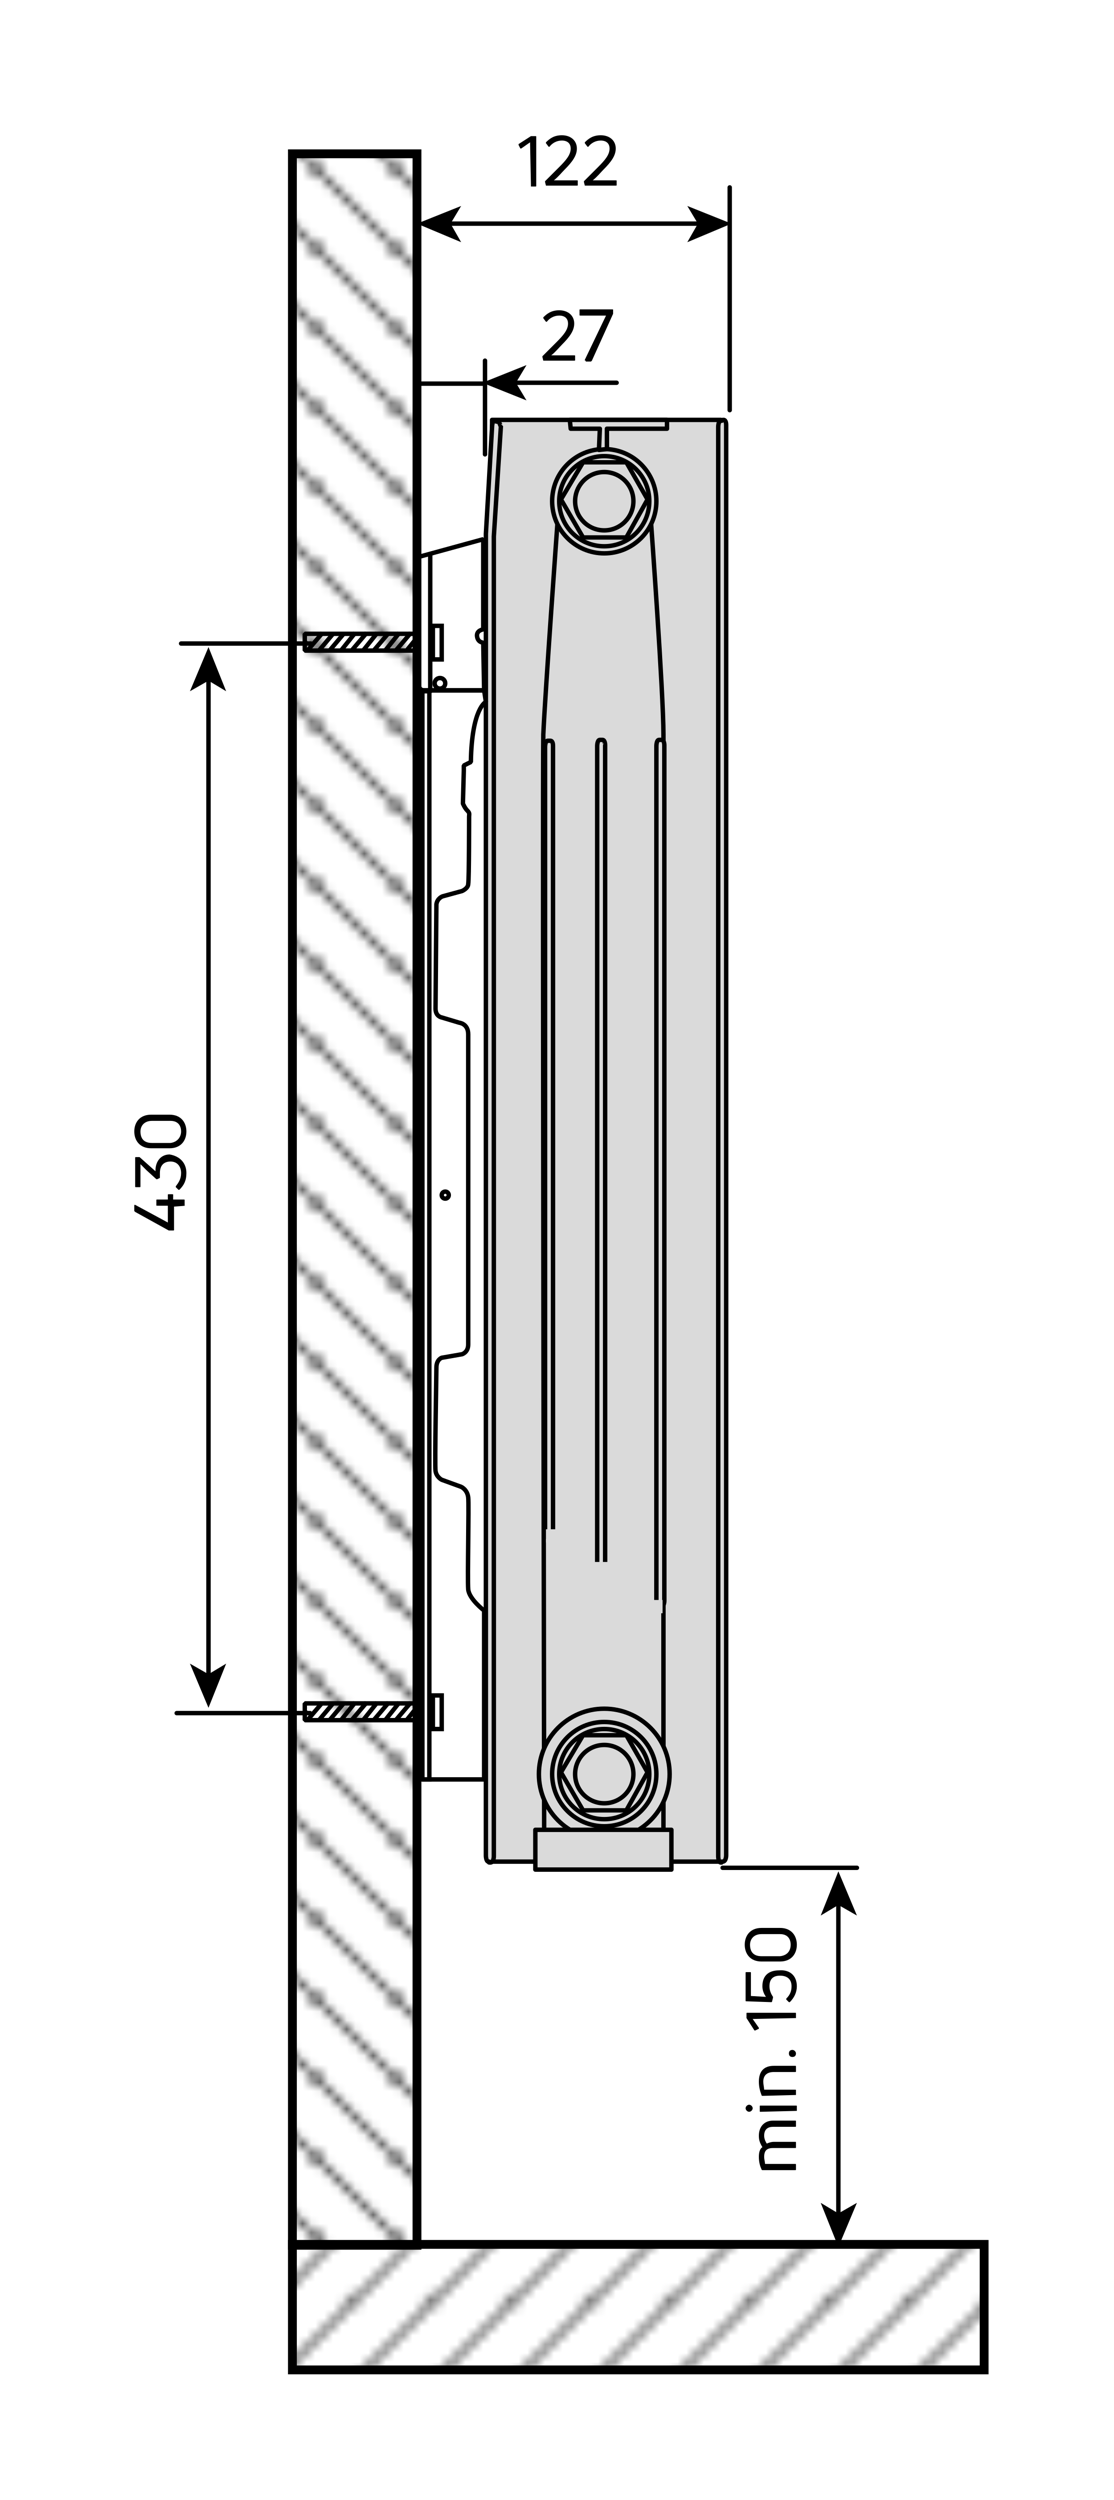 <?xml version="1.0" encoding="utf-8"?>
<!-- Generator: Adobe Illustrator 25.4.1, SVG Export Plug-In . SVG Version: 6.00 Build 0)  -->
<svg version="1.1" id="Ebene_1" xmlns="http://www.w3.org/2000/svg" xmlns:xlink="http://www.w3.org/1999/xlink" x="0px" y="0px"
	 viewBox="0 0 126.1 282.8" style="enable-background:new 0 0 126.1 282.8;" xml:space="preserve">
<style type="text/css">
	.st0{fill:none;}
	.st1{fill:none;stroke:#000000;stroke-width:0.5;}
	.st2{fill-rule:evenodd;clip-rule:evenodd;fill:#FFFFFF;stroke:#000000;stroke-width:0.5;stroke-miterlimit:1;}
	.st3{fill:#DADADA;stroke:#000000;stroke-width:0.5;stroke-linejoin:round;}
	
		.st4{fill-rule:evenodd;clip-rule:evenodd;fill:#DADADA;stroke:#000000;stroke-width:0.5;stroke-linecap:round;stroke-linejoin:bevel;stroke-miterlimit:10;}
	.st5{fill:none;stroke:#000000;stroke-width:0.5;stroke-linejoin:round;}
	.st6{fill:url(#SVGID_1_);stroke:#000000;stroke-width:0.5;stroke-miterlimit:3.864;}
	
		.st7{fill:url(#SVGID_00000182525777476598617340000012895738649337394608_);stroke:#000000;stroke-width:0.5;stroke-miterlimit:3.864;}
	.st8{fill:#DADADA;stroke:#000000;stroke-width:0.5;stroke-linejoin:round;}
	
		.st9{fill-rule:evenodd;clip-rule:evenodd;fill:none;stroke:#000000;stroke-width:0.5;stroke-linecap:round;stroke-linejoin:bevel;stroke-miterlimit:10;}
	.st10{fill:#FFFFFF;stroke:#000000;stroke-width:0.5;stroke-miterlimit:10;}
	.st11{fill:none;stroke:#000000;stroke-width:0.5;stroke-linecap:round;stroke-linejoin:bevel;stroke-miterlimit:10;}
	.st12{fill:#DADADA;}
	.st13{fill:none;stroke:#000000;stroke-width:0.5;stroke-linecap:round;stroke-linejoin:round;}
	.st14{fill:none;stroke:#000000;stroke-width:0.5;stroke-linecap:round;stroke-linejoin:round;stroke-miterlimit:500;}
	.st15{fill:none;stroke:#000000;stroke-width:0.5;stroke-miterlimit:10;}
	.st16{fill:url(#SVGID_00000178896290152081109790000015016001627691875764_);stroke:#000000;}
	.st17{fill:url(#SVGID_00000054258176684382802560000003268218750463044525_);stroke:#000000;}
</style>
<pattern  x="-8" y="69.8" width="17" height="17" patternUnits="userSpaceOnUse" id="_x31_0_lpi_10_x25_" viewBox="0 -17 17 17" style="overflow:visible;">
	<g>
		<rect y="-17" class="st0" width="17" height="17"/>
	</g>
</pattern>
<pattern  x="-8" y="69.8" width="8.5" height="8.5" patternUnits="userSpaceOnUse" id="Schraffur_1" viewBox="8.7 -17.2 8.5 8.5" style="overflow:visible;">
	<g>
		<rect x="8.7" y="-17.2" class="st0" width="8.5" height="8.5"/>
		<line class="st1" x1="17.2" y1="-8.7" x2="25.7" y2="-0.2"/>
		<line class="st1" x1="8.7" y1="-8.7" x2="17.2" y2="-0.2"/>
		<line class="st1" x1="0.2" y1="-8.7" x2="8.7" y2="-0.2"/>
		<line class="st1" x1="17.2" y1="-17.2" x2="25.7" y2="-8.7"/>
		<line class="st1" x1="8.7" y1="-17.2" x2="17.2" y2="-8.7"/>
		<line class="st1" x1="0.2" y1="-17.2" x2="8.7" y2="-8.7"/>
		<line class="st1" x1="17.2" y1="-25.7" x2="25.7" y2="-17.2"/>
		<line class="st1" x1="8.7" y1="-25.7" x2="17.2" y2="-17.2"/>
		<line class="st1" x1="0.2" y1="-25.7" x2="8.7" y2="-17.2"/>
	</g>
</pattern>
<pattern  x="-8" y="69.8" width="8.5" height="8.5" patternUnits="userSpaceOnUse" id="Schraffur_2" viewBox="8.7 -17.2 8.5 8.5" style="overflow:visible;">
	<g>
		<rect x="8.7" y="-17.2" class="st0" width="8.5" height="8.5"/>
		<line class="st1" x1="17.2" y1="-0.2" x2="25.7" y2="-8.7"/>
		<line class="st1" x1="8.7" y1="-0.2" x2="17.2" y2="-8.7"/>
		<line class="st1" x1="0.2" y1="-0.2" x2="8.7" y2="-8.7"/>
		<line class="st1" x1="17.2" y1="-8.7" x2="25.7" y2="-17.2"/>
		<line class="st1" x1="8.7" y1="-8.7" x2="17.2" y2="-17.2"/>
		<line class="st1" x1="0.2" y1="-8.7" x2="8.7" y2="-17.2"/>
		<line class="st1" x1="17.2" y1="-17.2" x2="25.7" y2="-25.7"/>
		<line class="st1" x1="8.7" y1="-17.2" x2="17.2" y2="-25.7"/>
		<line class="st1" x1="0.2" y1="-17.2" x2="8.7" y2="-25.7"/>
	</g>
</pattern>
<g>
	<rect x="34.5" y="192.7" class="st2" width="12.5" height="1.9"/>
	<line class="st2" x1="36.5" y1="192.6" x2="34.8" y2="194.6"/>
	<line class="st2" x1="37.7" y1="192.7" x2="36.1" y2="194.6"/>
	<line class="st2" x1="38.9" y1="192.7" x2="37.3" y2="194.6"/>
	<line class="st2" x1="40.2" y1="192.6" x2="38.6" y2="194.6"/>
	<line class="st2" x1="41.5" y1="192.6" x2="39.8" y2="194.6"/>
	<line class="st2" x1="42.7" y1="192.6" x2="41.1" y2="194.6"/>
	<line class="st2" x1="44" y1="192.6" x2="42.3" y2="194.6"/>
	<line class="st2" x1="45.2" y1="192.6" x2="43.6" y2="194.6"/>
	<line class="st2" x1="46.5" y1="192.6" x2="44.8" y2="194.6"/>
	<line class="st2" x1="47.4" y1="192.9" x2="46.1" y2="194.5"/>
</g>
<polygon points="34.8,193.8 34.8,193.5 34.8,193.5 34.5,193.5 34.5,193.5 34.5,193.8 "/>
<g>
	<rect x="34.5" y="71.7" class="st2" width="12.5" height="1.9"/>
	<line class="st2" x1="36.5" y1="71.6" x2="34.8" y2="73.6"/>
	<line class="st2" x1="37.7" y1="71.7" x2="36.1" y2="73.6"/>
	<line class="st2" x1="38.9" y1="71.7" x2="37.3" y2="73.6"/>
	<line class="st2" x1="40.2" y1="71.6" x2="38.6" y2="73.6"/>
	<line class="st2" x1="41.5" y1="71.6" x2="39.8" y2="73.6"/>
	<line class="st2" x1="42.7" y1="71.6" x2="41.1" y2="73.6"/>
	<line class="st2" x1="44" y1="71.6" x2="42.3" y2="73.6"/>
	<line class="st2" x1="45.2" y1="71.6" x2="43.6" y2="73.6"/>
	<line class="st2" x1="46.5" y1="71.6" x2="44.8" y2="73.6"/>
	<line class="st2" x1="47.4" y1="71.9" x2="46.1" y2="73.5"/>
</g>
<polygon points="34.8,72.8 34.8,72.5 34.8,72.5 34.5,72.5 34.5,72.5 34.5,72.8 "/>
<g>
	<rect x="62.2" y="206.1" class="st3" width="8.5" height="0.2"/>
	<path class="st4" d="M55.8,164.9c0.9,0.3,19.9,8.6,20.5,8.6c0.6,0,0.6,0.2,0.6,0.2l0.2,31.4c0,0-0.1,1.4-1.7,1.3
		c-0.6,0-17.3-0.1-18-0.1c-1.3,0-1.5-1.2-1.5-1.2l-0.1-36.7C55.7,168.4,55.3,164.7,55.8,164.9z"/>
</g>
<path class="st3" d="M75.6,206.2c-0.5,0-10.9-0.1-12-0.1c-4.9,0-5-4.9-5-4.9l0.1-21.7c0,0-0.6-5.4-1.2-7.6c-1.2-4.2-2.2-5.3-2.3-7.2
	c-0.1-1.9-0.1-5.8-0.1-6.5c0-0.8,1-2.4,1.3-2.3s18.4,9,19.6,9.7c1.2,0.8,1,3.1,1,3.1l0.1,36.3C77.1,205,76.9,206.2,75.6,206.2z"/>
<line class="st5" x1="76.7" y1="168.8" x2="55.1" y2="158"/>
<line class="st5" x1="77" y1="189.5" x2="58.6" y2="189.5"/>
<path class="st5" d="M77,180.7c-0.2,0.1-1.1,0-1.1,0l-17.6-9.2c0,0-0.8,0-0.9,0.1"/>
<pattern  id="SVGID_1_" xlink:href="#_x31_0_lpi_10_x25_" patternTransform="matrix(0 -1 1 0 -188.552 -16010.225)">
</pattern>
<polygon class="st6" points="50,195.6 50,191.8 49,191.8 49,195.6 "/>
<pattern  id="SVGID_00000035510242582914579370000009247246016490541200_" xlink:href="#_x31_0_lpi_10_x25_" patternTransform="matrix(0 -1 1 0 -188.552 -16029.178)">
</pattern>
<polygon style="fill:url(#SVGID_00000035510242582914579370000009247246016490541200_);stroke:#000000;stroke-width:0.5;stroke-miterlimit:3.864;" points="
	50,74.6 50,70.8 49,70.8 49,74.6 "/>
<rect x="55.7" y="47.5" class="st8" width="25.9" height="163.1"/>
<path class="st4" d="M63.1,59.2c0,0-1.4,19.3-1.6,23.9c-0.1,4.6,0.1,125.3,0.1,125.3s0.1,0.7,1.9,0.7s7,0,9.3,0
	c2.3,0,2.3-0.7,2.3-0.7s0-120.6,0-125.3c0-4.7-1.4-23.9-1.4-23.9L63.1,59.2z"/>
<circle class="st8" cx="68.4" cy="56.7" r="5.9"/>
<circle class="st8" cx="68.4" cy="56.7" r="5.1"/>
<polygon class="st8" points="70.9,52.3 66,52.3 63.5,56.5 66,60.8 70.9,60.8 73.3,56.5 "/>
<path class="st4" d="M56.3,47.7c-0.3,0,0-0.1-0.3-0.1c-0.3,0-0.3,0.7-0.3,0.7l-0.7,12.1l0,149.5c0,0,0,0.7,0.3,0.7s-0.2,0.1,0.2,0.1
	s0.4-0.7,0.4-0.7l0-149.3l0.8-12.5C56.6,48.2,56.6,47.7,56.3,47.7z"/>
<circle class="st8" cx="68.4" cy="56.7" r="3.3"/>
<circle class="st8" cx="68.4" cy="200.7" r="7.4"/>
<circle class="st8" cx="68.4" cy="200.7" r="5.9"/>
<circle class="st8" cx="68.4" cy="200.7" r="5.1"/>
<polygon class="st8" points="70.9,196.3 66,196.3 63.5,200.5 66,204.8 70.9,204.8 73.3,200.5 "/>
<circle class="st8" cx="68.4" cy="200.7" r="3.3"/>
<rect x="60.6" y="207" class="st8" width="15.4" height="4.5"/>
<path class="st9" d="M54.8,78.1c0,0-6.3,0-6.8,0s-0.6-0.5-0.6-0.5V63l7.3-2l0,10.2c0,0-0.8,0.1-0.7,0.8s0.7,0.7,0.7,0.7L54.8,78.1z"
	/>
<circle class="st10" cx="49.8" cy="77.3" r="0.6"/>
<line class="st11" x1="48.7" y1="62.8" x2="48.7" y2="78.2"/>
<path class="st9" d="M54.8,78.1h-7v123.2h7v-19.1c0,0-1.7-1.3-1.8-2.4c-0.1-1.2,0.1-9.6,0-10.4c-0.1-0.9-0.8-1.2-0.8-1.2l-2.2-0.8
	c0,0-0.6-0.3-0.7-1s0.1-10.8,0.1-11.7c0-0.9,0.6-1.1,0.6-1.1l2.3-0.4c0,0,0.7-0.2,0.7-1.1s0-33.9,0-35.1s-1-1.3-1-1.3l-2-0.6
	c0,0-0.7-0.1-0.7-1s0.1-11.3,0.1-11.8c0.1-0.7,0.7-0.9,0.7-0.9l2.2-0.6c0,0,0.7-0.3,0.7-0.8c0.1-0.5,0.1-7.6,0.1-7.6
	c0-0.3,0.1-0.4-0.2-0.7s-0.5-0.8-0.5-0.8l0.1-3.7v-0.6l0.8-0.4c0.1-6.1,1.7-6.8,1.7-6.8L54.8,78.1z"/>
<circle class="st9" cx="50.4" cy="135.2" r="0.4"/>
<path class="st4" d="M81.9,47.5c-0.3,0,0,0.1-0.3,0.1c-0.3,0-0.3,0.7-0.3,0.7l0,161.7c0,0,0,0.7,0.3,0.7s-0.2-0.1,0.2-0.1
	c0.4,0,0.4-0.7,0.4-0.7l0-161.8C82.2,48,82.2,47.5,81.9,47.5z"/>
<polygon class="st8" points="64.5,47.5 75.5,47.5 75.5,48.5 68.7,48.5 68.7,50.8 67.8,50.9 67.9,48.5 64.6,48.5 "/>
<path class="st4" d="M62.3,83.8c-0.3,0,0,0-0.3,0c-0.3,0-0.3,0.7-0.3,0.7l0,88.7c0,0,0,0.7,0.3,0.7s-0.2,0,0.2,0
	c0.4,0,0.4-0.7,0.4-0.7l0-88.8C62.6,84.3,62.6,83.8,62.3,83.8z"/>
<path class="st4" d="M74.9,83.7c-0.3,0,0,0-0.3,0c-0.3,0-0.3,0.7-0.3,0.7l0,96.7c0,0,0,0.7,0.3,0.7s-0.2,0,0.2,0
	c0.4,0,0.4-0.7,0.4-0.7l0-96.8C75.2,84.3,75.2,83.7,74.9,83.7z"/>
<path class="st4" d="M68.2,83.7c-0.3,0,0,0-0.3,0c-0.3,0-0.3,0.7-0.3,0.7l0,92.7c0,0,0,0.7,0.3,0.7s-0.2,0,0.2,0s0.4-0.7,0.4-0.7
	l0-92.8C68.5,84.3,68.5,83.7,68.2,83.7z"/>
<rect x="73.6" y="181" class="st12" width="1.4" height="1.5"/>
<g>
	<path d="M85.9,241.6c0-1,0.6-1.7,1.6-1.7H90c0.1,0,0.1,0,0.1,0.1v0.5c0,0.1,0,0.1-0.1,0.1h-2.5c-0.6,0-1,0.3-1,1
		c0,0.3,0.1,0.6,0.3,0.9c0.2-0.1,0.5-0.2,0.8-0.2H90c0.1,0,0.1,0,0.1,0.1v0.5c0,0.1,0,0.1-0.1,0.1h-2.5c-0.7,0-1,0.3-1,1
		c0,0.3,0.1,0.6,0.1,0.8H90c0.1,0,0.1,0,0.1,0.1v0.5c0,0.1,0,0.1-0.1,0.1h-3.7c0,0-0.1,0-0.1-0.1c-0.2-0.4-0.3-0.9-0.3-1.4
		c0-0.5,0.1-0.9,0.4-1.1C86,242.4,85.9,242.1,85.9,241.6z"/>
	<path d="M85.2,238.5c0,0.2-0.2,0.4-0.4,0.4c-0.2,0-0.4-0.2-0.4-0.4s0.2-0.4,0.4-0.4C85,238.1,85.2,238.3,85.2,238.5z M90.1,238.8
		C90.1,238.8,90.1,238.8,90.1,238.8l-4,0.1c-0.1,0-0.1,0-0.1-0.1v-0.5c0-0.1,0-0.1,0.1-0.1h4c0.1,0,0.1,0,0.1,0.1V238.8z"/>
	<path d="M90.1,237C90.1,237.1,90.1,237.1,90.1,237l-3.8,0.1c0,0-0.1,0-0.1-0.1c-0.2-0.5-0.3-1-0.3-1.5c0-1.1,0.5-1.8,1.7-1.8H90
		c0.1,0,0.1,0,0.1,0.1v0.5c0,0.1,0,0.1-0.1,0.1h-2.4c-0.8,0-1.2,0.4-1.2,1.1c0,0.3,0.1,0.7,0.1,0.9H90c0.1,0,0.1,0,0.1,0.1V237z"/>
	<path d="M90.1,232.3c0,0.3-0.2,0.4-0.4,0.4c-0.3,0-0.4-0.2-0.4-0.4c0-0.3,0.2-0.4,0.4-0.4C89.9,231.9,90.1,232.1,90.1,232.3z"/>
	<path d="M90.1,228.3C90.1,228.4,90.1,228.4,90.1,228.3l-4.9,0.1l0.7,1c0,0,0,0.1,0,0.1l-0.4,0.2c0,0-0.1,0-0.1,0l-0.9-1.4
		c0,0,0-0.1,0-0.1v-0.4c0-0.1,0-0.1,0.1-0.1H90c0.1,0,0.1,0,0.1,0.1V228.3z"/>
	<path d="M90.2,224.7c0,0.7-0.3,1.3-0.8,1.8c0,0-0.1,0-0.1,0l-0.3-0.3c0,0,0-0.1,0-0.1c0.4-0.4,0.6-0.8,0.6-1.4
		c0-0.8-0.5-1.2-1.3-1.2c-0.8,0-1.2,0.4-1.2,1.2c0,0.5,0.2,0.9,0.4,1.2c0,0,0,0.1,0,0.1l-0.1,0.4c0,0,0,0.1-0.1,0.1l-2.8-0.1
		c-0.1,0-0.1,0-0.1-0.1v-3.1c0-0.1,0-0.1,0.1-0.1h0.4c0.1,0,0.1,0,0.1,0.1v2.6l1.7,0.1c-0.2-0.3-0.4-0.7-0.4-1.2
		c0-1.1,0.6-1.8,1.9-1.8C89.4,222.8,90.2,223.5,90.2,224.7z"/>
	<path d="M90.2,220c0,1-0.6,1.9-1.9,1.9h-2.1c-1.3,0-1.9-0.9-1.9-1.9c0-1,0.6-1.9,1.9-1.9h2.1C89.6,218.1,90.2,219,90.2,220z
		 M89.5,220c0-0.6-0.3-1.2-1.2-1.2h-2.1c-0.9,0-1.3,0.6-1.3,1.2c0,0.7,0.3,1.3,1.3,1.3h2.1C89.2,221.2,89.5,220.6,89.5,220z"/>
</g>
<g>
	<path d="M60.1,21C60,21,60,21,60.1,21L60,16.1l-1,0.7c0,0-0.1,0-0.1,0l-0.2-0.4c0,0,0-0.1,0-0.1l1.4-0.9c0,0,0.1,0,0.1,0h0.4
		c0.1,0,0.1,0,0.1,0.1v5.5c0,0.1,0,0.1-0.1,0.1H60.1z"/>
	<path d="M61.8,21C61.7,21,61.7,21,61.8,21l-0.1-0.4c0,0,0-0.1,0-0.1l1.6-1.6c0.8-0.8,1.3-1.4,1.3-2.1c0-0.5-0.3-0.9-1-0.9
		c-0.6,0-1.1,0.3-1.4,0.7c0,0-0.1,0-0.1,0l-0.3-0.4c0,0,0-0.1,0-0.1c0.4-0.4,0.9-0.8,1.8-0.8c1,0,1.7,0.6,1.7,1.5
		c0,0.8-0.5,1.5-1.4,2.4c-0.3,0.3-0.7,0.8-1.2,1.2h2.6c0.1,0,0.1,0,0.1,0.1v0.4c0,0.1,0,0.1-0.1,0.1H61.8z"/>
	<path d="M66.2,21C66.1,21,66.1,21,66.2,21l-0.1-0.4c0,0,0-0.1,0-0.1l1.6-1.6c0.8-0.8,1.3-1.4,1.3-2.1c0-0.5-0.3-0.9-1-0.9
		c-0.6,0-1.1,0.3-1.4,0.7c0,0-0.1,0-0.1,0l-0.3-0.4c0,0,0-0.1,0-0.1c0.4-0.4,0.9-0.8,1.8-0.8c1,0,1.7,0.6,1.7,1.5
		c0,0.8-0.5,1.5-1.4,2.4c-0.3,0.3-0.7,0.8-1.2,1.2h2.6c0.1,0,0.1,0,0.1,0.1v0.4c0,0.1,0,0.1-0.1,0.1H66.2z"/>
</g>
<g>
	<g>
		<path d="M61.5,40.8C61.4,40.8,61.4,40.8,61.5,40.8l-0.1-0.4c0,0,0-0.1,0-0.1l1.6-1.6c0.8-0.8,1.3-1.4,1.3-2.1c0-0.5-0.3-0.9-1-0.9
			c-0.6,0-1.1,0.3-1.4,0.7c0,0-0.1,0-0.1,0L61.5,36c0,0,0-0.1,0-0.1c0.4-0.4,0.9-0.8,1.8-0.8c1,0,1.7,0.6,1.7,1.5
			c0,0.8-0.5,1.5-1.4,2.4c-0.3,0.3-0.7,0.8-1.2,1.2H65c0.1,0,0.1,0,0.1,0.1v0.4c0,0.1,0,0.1-0.1,0.1H61.5z"/>
		<path d="M66.3,40.8c-0.1,0-0.1,0-0.1-0.1l2.4-5h-2.9c-0.1,0-0.1,0-0.1-0.1v-0.5c0-0.1,0-0.1,0.1-0.1h3.6c0.1,0,0.1,0,0.1,0.1v0.3
			c0,0,0,0.1,0,0.1L67,40.8c0,0-0.1,0.1-0.1,0.1H66.3z"/>
	</g>
</g>
<g>
	<path d="M21,136.4C21,136.4,21,136.5,21,136.4l-1.3,0.1v2.6c0,0.1,0,0.1-0.1,0.1h-0.4c0,0-0.1,0-0.1,0l-3.8-2.1
		c0,0-0.1-0.1-0.1-0.1v-0.6c0-0.1,0-0.1,0.1-0.1l3.7,2v-1.9h-1.2c-0.1,0-0.1,0-0.1-0.1v-0.5c0-0.1,0-0.1,0.1-0.1h1.2v-0.5
		c0-0.1,0-0.1,0.1-0.1h0.4c0.1,0,0.1,0,0.1,0.1v0.5h1.2c0.1,0,0.1,0,0.1,0.1V136.4z"/>
	<path d="M21.1,132.7c0,0.9-0.3,1.4-0.8,1.9c0,0-0.1,0-0.1,0l-0.3-0.3c0,0,0-0.1,0-0.1c0.3-0.4,0.6-0.8,0.6-1.5
		c0-0.7-0.4-1.3-1.2-1.3c-0.8,0-1.2,0.5-1.2,1.3c0,0.1,0,0.3,0,0.5c0,0,0,0.1-0.1,0.1l-0.2,0.1c0,0-0.1,0-0.1,0l-1.1-1
		c-0.2-0.2-0.5-0.5-0.7-0.7v2.5c0,0.1,0,0.1-0.1,0.1h-0.4c-0.1,0-0.1,0-0.1-0.1V131c0-0.1,0-0.1,0.1-0.1h0.3c0,0,0.1,0,0.1,0
		l1.8,1.6l0-0.1c0-1,0.6-1.8,1.6-1.8C20.4,130.8,21.1,131.6,21.1,132.7z"/>
	<path d="M21.1,128c0,1-0.6,1.9-1.9,1.9h-2.1c-1.3,0-1.9-0.9-1.9-1.9c0-1,0.6-1.9,1.9-1.9h2.1C20.5,126.1,21.1,127,21.1,128z
		 M20.5,128c0-0.6-0.3-1.2-1.2-1.2h-2.1c-0.9,0-1.3,0.6-1.3,1.2c0,0.7,0.3,1.3,1.3,1.3h2.1C20.1,129.2,20.5,128.6,20.5,128z"/>
</g>
<g>
	<g>
		<line class="st13" x1="94.9" y1="250.7" x2="94.9" y2="215.3"/>
		<g>
			<polygon points="94.9,254.2 97,249.2 94.9,250.4 92.9,249.2 			"/>
		</g>
		<g>
			<polygon points="94.9,211.7 97,216.7 94.9,215.5 92.9,216.7 			"/>
		</g>
	</g>
</g>
<line class="st13" x1="81.8" y1="211.3" x2="97" y2="211.3"/>
<path class="st14" d="M47.4,40.8"/>
<line class="st14" x1="82.6" y1="46.4" x2="82.6" y2="21.2"/>
<g>
	<g>
		<line class="st13" x1="79.3" y1="25.3" x2="50.8" y2="25.3"/>
		<g>
			<polygon points="82.8,25.3 77.8,23.3 79,25.3 77.8,27.4 			"/>
		</g>
		<g>
			<polygon points="47.2,25.3 52.2,23.3 51,25.3 52.2,27.4 			"/>
		</g>
	</g>
</g>
<g>
	<g>
		<line class="st13" x1="69.8" y1="43.3" x2="58.1" y2="43.3"/>
		<g>
			<polygon points="54.6,43.3 59.6,41.3 58.4,43.3 59.6,45.3 			"/>
		</g>
	</g>
</g>
<line class="st14" x1="54.9" y1="51.4" x2="54.9" y2="40.8"/>
<line class="st14" x1="54.7" y1="43.4" x2="47.7" y2="43.4"/>
<g>
	<g>
		<line class="st13" x1="23.6" y1="189.6" x2="23.6" y2="76.7"/>
		<g>
			<polygon points="23.6,193.2 25.6,188.2 23.6,189.4 21.5,188.2 			"/>
		</g>
		<g>
			<polygon points="23.6,73.2 25.6,78.2 23.6,77 21.5,78.2 			"/>
		</g>
	</g>
</g>
<line class="st14" x1="20" y1="193.8" x2="35.1" y2="193.8"/>
<line class="st14" x1="20.5" y1="72.8" x2="35.2" y2="72.8"/>
<rect x="47.8" y="78.2" class="st15" width="0.8" height="123.1"/>
<rect x="61.8" y="173" class="st12" width="1.4" height="1.5"/>
<rect x="67" y="176.7" class="st12" width="1.8" height="1.8"/>
<pattern  id="SVGID_00000170964072146636781620000015308781409682799804_" xlink:href="#Schraffur_2" patternTransform="matrix(1 0 0 1 -23.806 1.9)">
</pattern>
<rect x="33.1" y="253.9" style="fill:url(#SVGID_00000170964072146636781620000015308781409682799804_);stroke:#000000;" width="78.3" height="14.2"/>
<pattern  id="SVGID_00000065753110461816179830000003816176226000962463_" xlink:href="#Schraffur_1" patternTransform="matrix(1 0 0 1 -10.265 12.266)">
</pattern>
<polygon style="fill:url(#SVGID_00000065753110461816179830000003816176226000962463_);stroke:#000000;" points="47.2,17.4 
	47.2,254 33.1,254 33.1,17.4 "/>
<g>
</g>
<g>
</g>
<g>
</g>
<g>
</g>
<g>
</g>
<g>
</g>
<g>
</g>
</svg>
